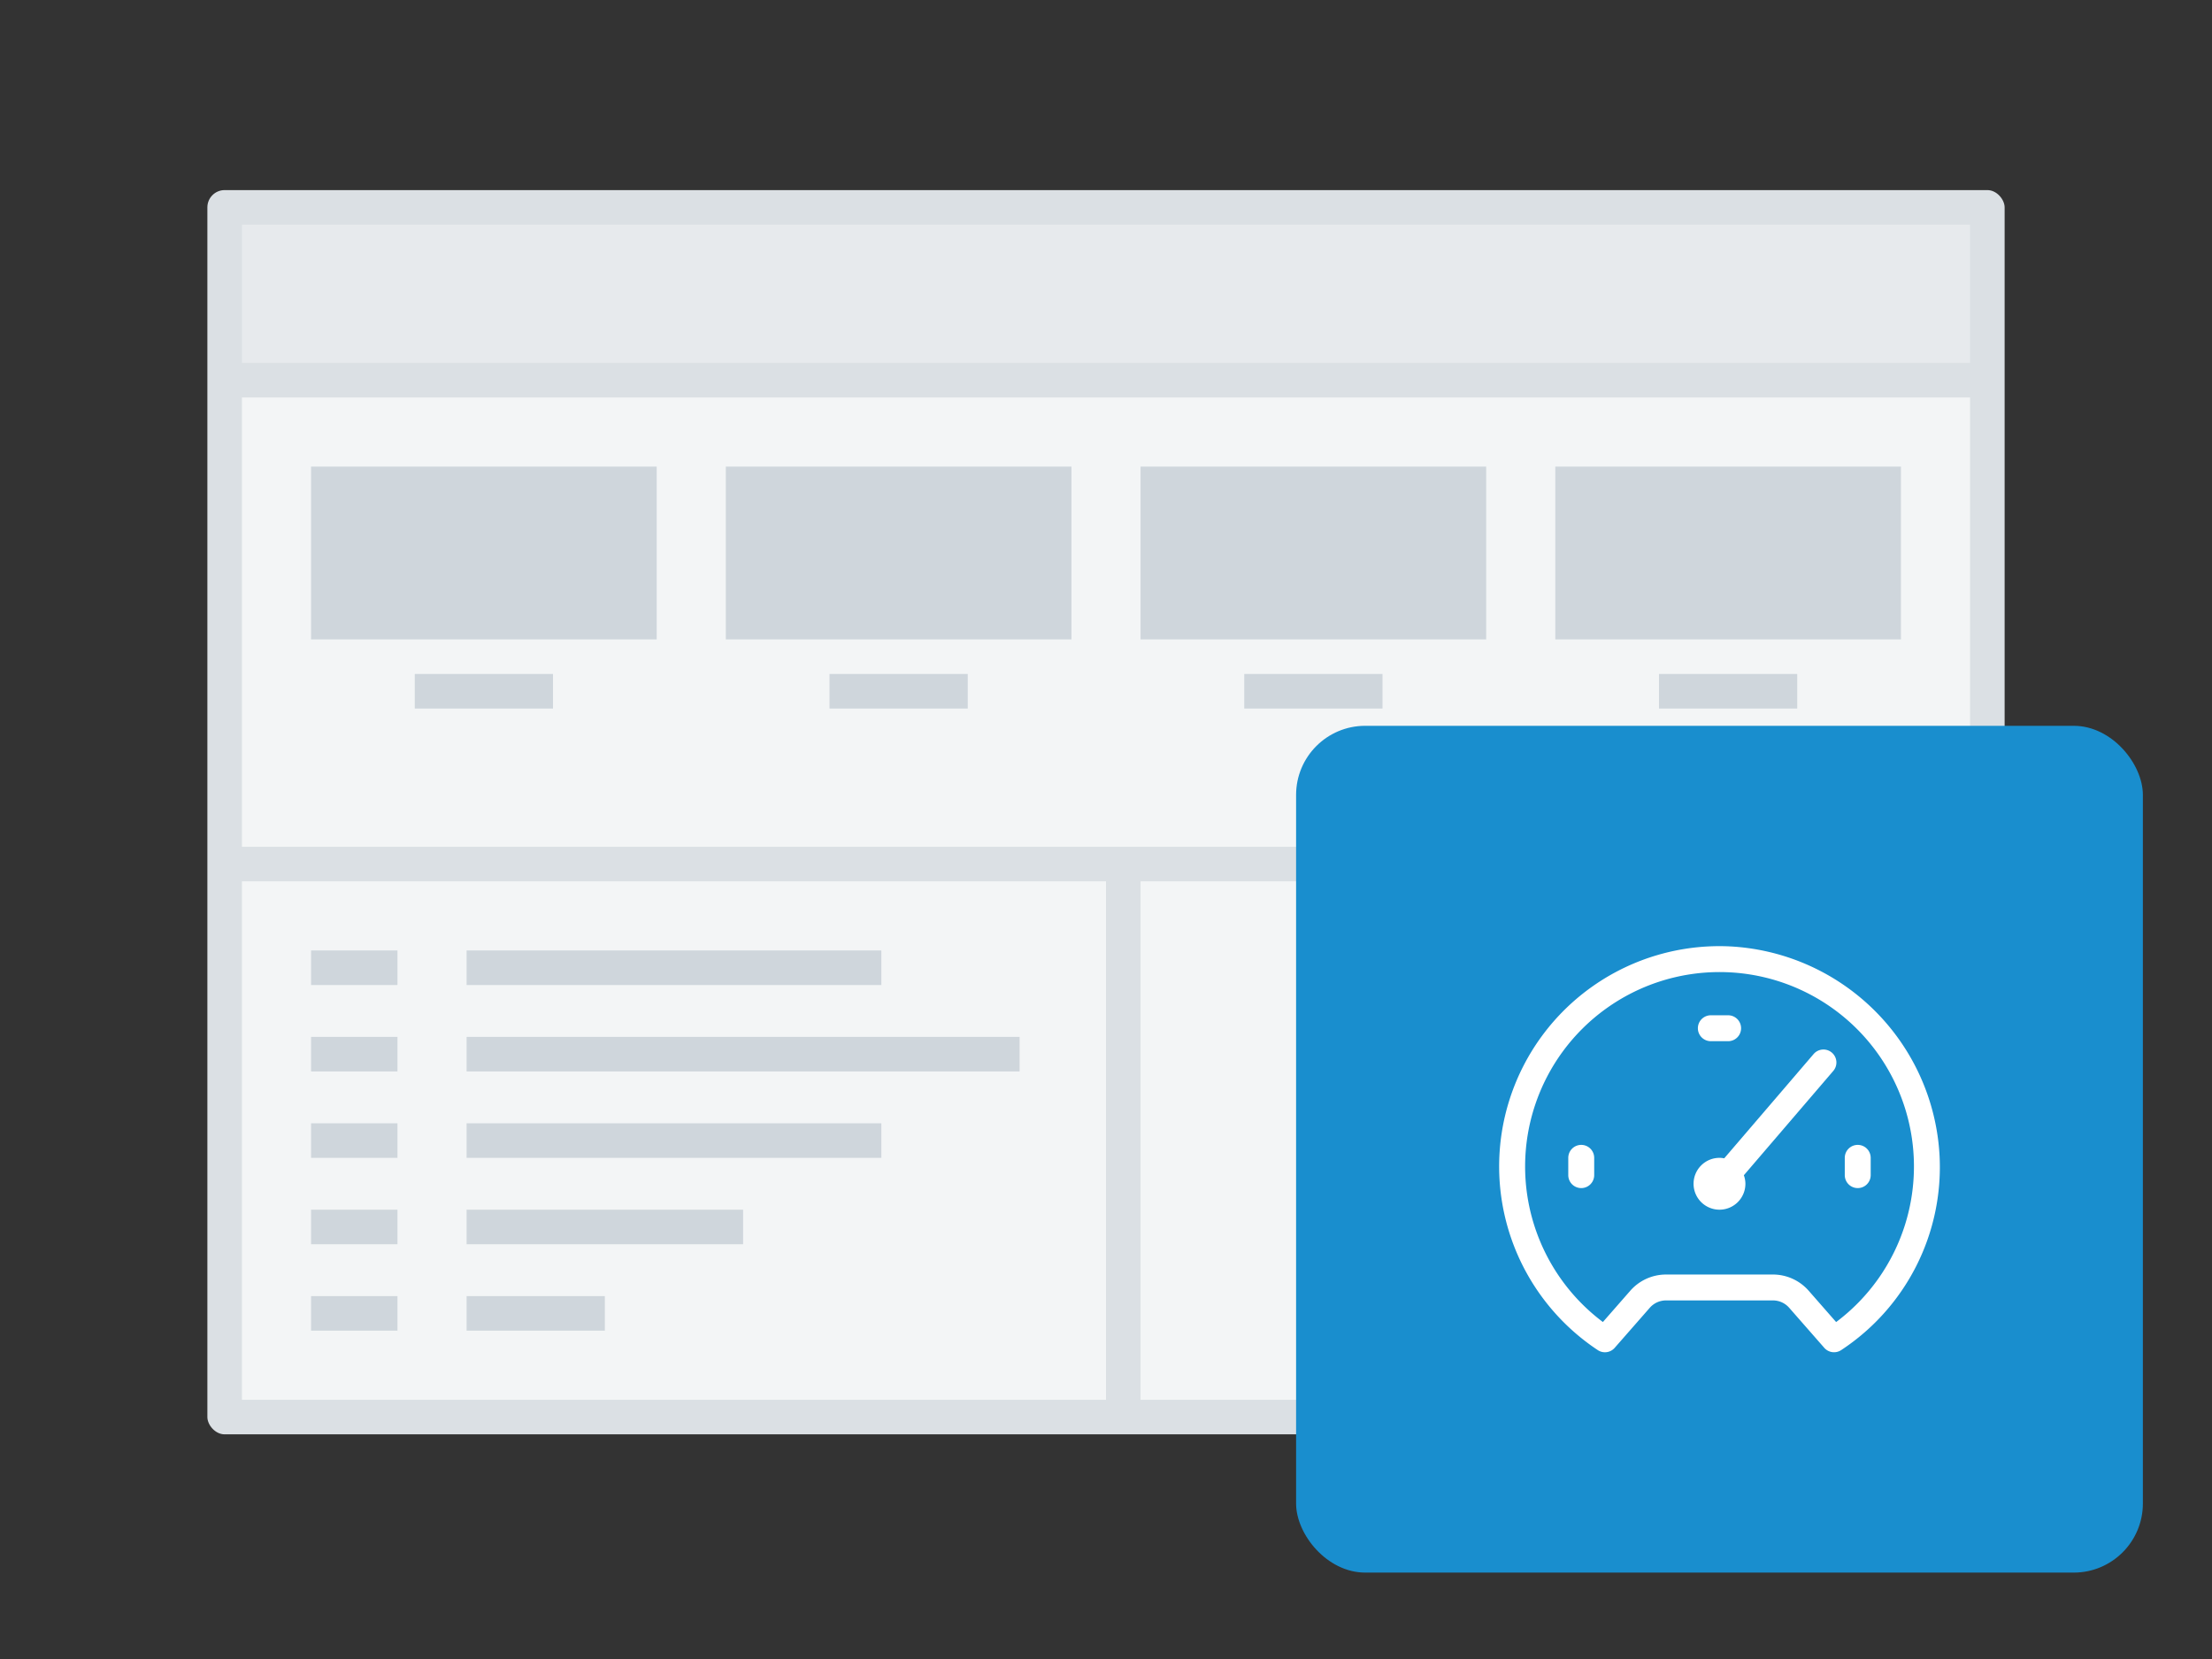 <svg xmlns="http://www.w3.org/2000/svg" xmlns:xlink="http://www.w3.org/1999/xlink" viewBox="0 0 128 96"><rect x="0" y="0" width="128" height="96" fill="#333333" stroke="none"/><defs><symbol id="a" data-name="icon_dashboard" viewBox="0 0 49 49"><path fill="none" d="M0 0h49v49H0z"/><path d="M25.006 12.76a12.748 12.748 0 0 0-7.549 23.365.75.75 0 0 0 .979-.131l2.03-2.317a1.25 1.25 0 0 1 .941-.427h6.186a1.25 1.25 0 0 1 .941.427l2.03 2.317a.753.753 0 0 0 .979.131A12.671 12.671 0 0 0 37.236 24.9a12.815 12.815 0 0 0-12.23-12.14zm6.242 21.74l-1.586-1.81a2.753 2.753 0 0 0-2.069-.938h-6.186a2.753 2.753 0 0 0-2.069.938l-1.585 1.81a11.25 11.25 0 1 1 13.5 0z" fill="#fff"/><path d="M29.931 19.012l-5.157 6.016A1.455 1.455 0 0 0 24.5 25a1.5 1.5 0 1 0 1.5 1.5 1.466 1.466 0 0 0-.09-.493l5.159-6.019a.75.75 0 1 0-1.138-.976zM32.5 24.25a.75.75 0 0 0-.75.75v1a.75.75 0 0 0 1.5 0v-1a.75.75 0 0 0-.75-.75zm-16 0a.75.75 0 0 0-.75.75v1a.75.75 0 0 0 1.5 0v-1a.75.75 0 0 0-.75-.75zm7.5-6h1a.75.75 0 0 0 0-1.5h-1a.75.75 0 0 0 0 1.5z" fill="#fff"/></symbol></defs><rect x="12" y="11" width="104" height="72" rx="1" ry="1" fill="#dbe0e4"/><path fill="#f3f5f6" d="M14 23h100v26H14z"/><path fill="#e7eaed" d="M14 13h100v8H14z"/><path fill="#f3f5f6" d="M14 51h50v30H14zm52 0h48v30H66z"/><rect x="75" y="42" width="49" height="49" rx="4" ry="4" fill="#198ece"/><path fill="#cfd6dc" d="M27 60h32v2H27zm0 10h16v2H27zm0-5h24v2H27zm0 10h8v2h-8zm-9-15h5v2h-5zm0 10h5v2h-5zm0-5h5v2h-5zm9-10h24v2H27zm-9 0h5v2h-5zm0 20h5v2h-5zm0-48h20v10H18zm24 0h20v10H42zm24 0h20v10H66zm24 0h20v10H90zM24 39h8v2h-8zm24 0h8v2h-8zm24 0h8v2h-8zm24 0h8v2h-8z"/><use width="49" height="49" transform="translate(75 42)" xlink:href="#a"/></svg>